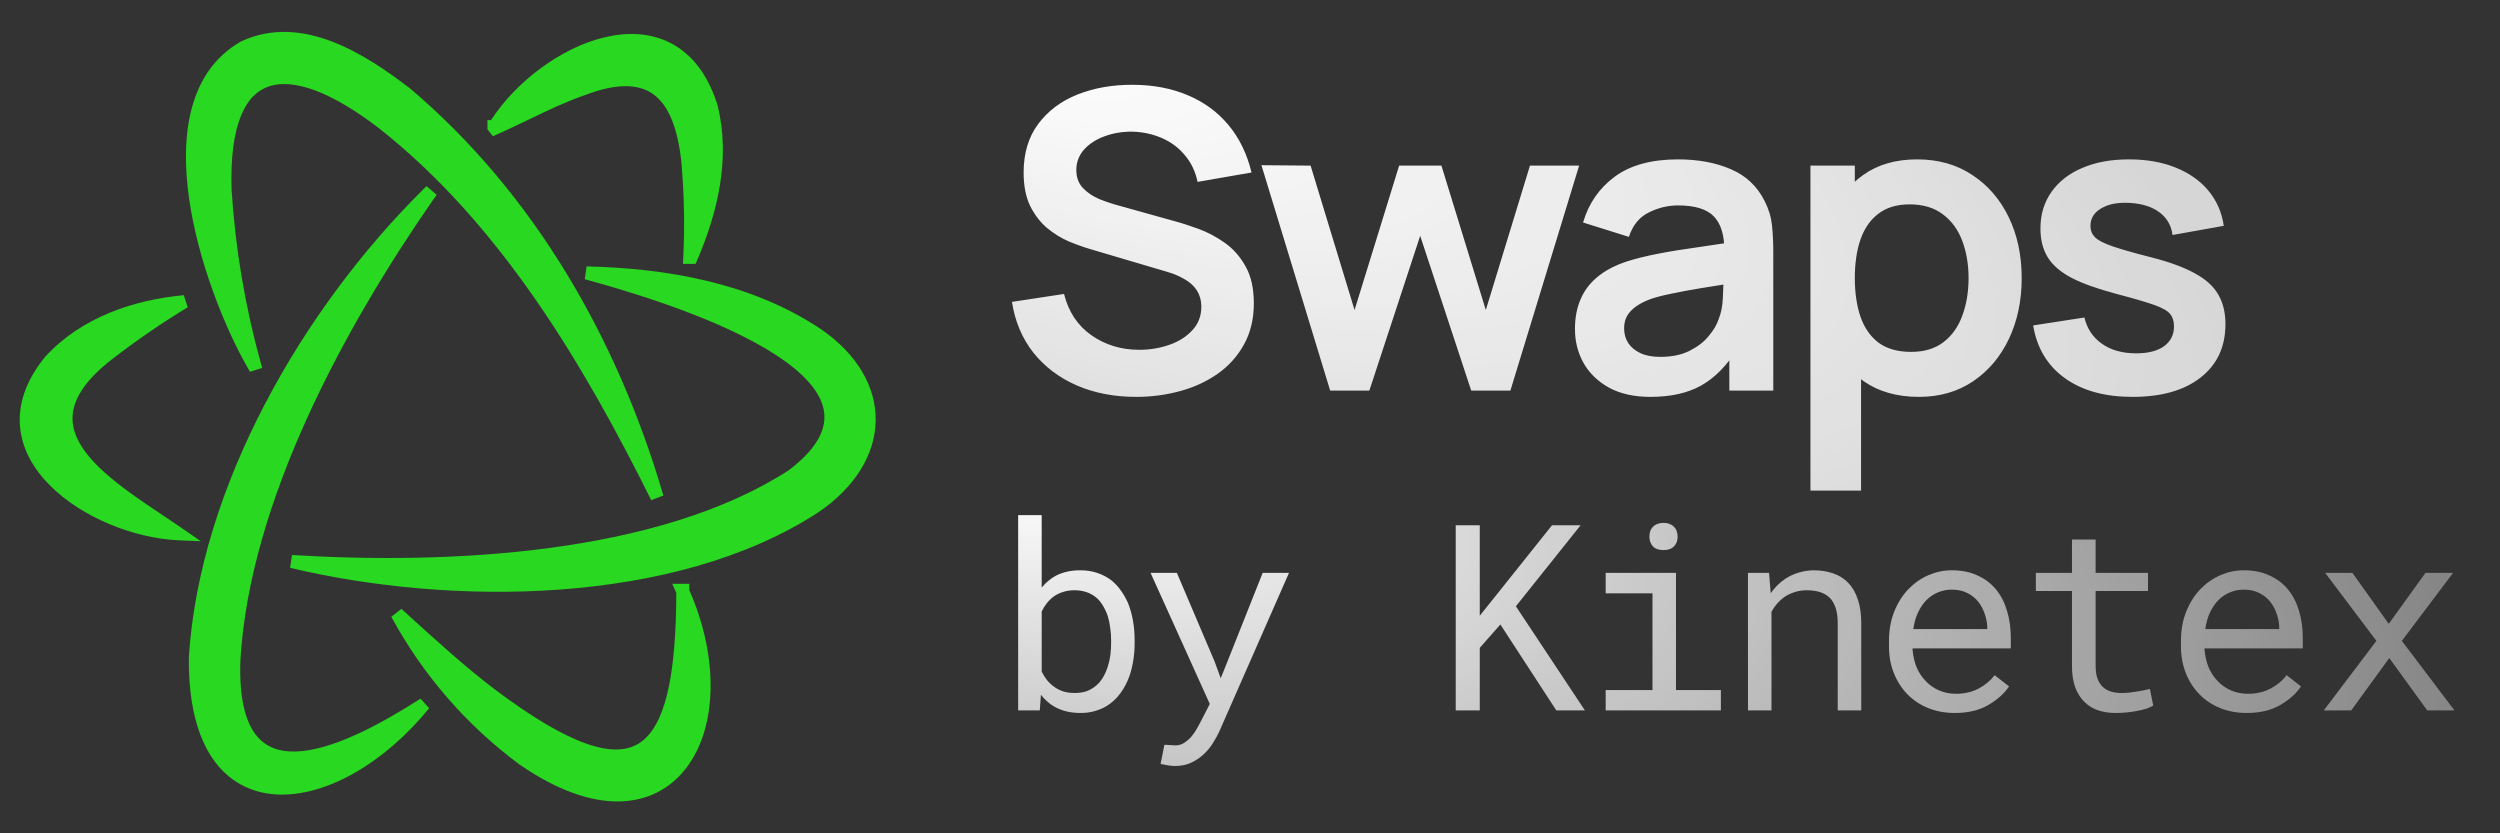 <svg width="96" height="32" viewBox="0 0 96 32" fill="none" xmlns="http://www.w3.org/2000/svg">
<rect x="0" y="0" width="96" height="32" fill="#333333" stroke="none"/>
<path d="M15.72 3.376C14.871 2.727 13.844 2.012 12.743 1.593C11.637 1.171 10.435 1.039 9.258 1.591L9.248 1.596L9.239 1.601C7.222 2.762 6.915 5.23 7.265 7.653C7.619 10.097 8.655 12.628 9.499 14.101L9.599 14.276L10.067 14.128L10.003 13.896C9.406 11.737 9.034 9.521 8.893 7.285C8.853 6.033 8.987 5.106 9.249 4.458C9.507 3.816 9.885 3.46 10.342 3.312C10.809 3.16 11.406 3.21 12.124 3.482C12.84 3.753 13.652 4.235 14.532 4.908C19.197 8.58 22.396 13.957 25.008 19.207L25.472 19.026C23.741 13.085 20.536 7.442 15.73 3.383L15.72 3.376Z" fill="#29D820"/>
<path d="M18.719 4.613H18.855C19.814 3.138 21.538 1.826 23.235 1.428C24.112 1.223 25 1.257 25.772 1.663C26.548 2.07 27.17 2.833 27.546 4.014L27.548 4.021L27.55 4.029C28.069 6.08 27.546 8.188 26.776 9.981L26.71 10.133H26.225L26.238 9.871C26.297 8.649 26.271 7.424 26.163 6.206C26.02 4.892 25.666 4.047 25.103 3.631C24.554 3.226 23.72 3.169 22.45 3.656L22.442 3.659C21.729 3.904 21.036 4.238 20.299 4.593C19.916 4.777 19.522 4.967 19.106 5.153L18.929 5.232L18.719 4.968V4.613Z" fill="#29D820"/>
<path d="M16.766 7.48L16.379 7.147L16.215 7.31C11.656 11.836 7.666 18.652 7.251 25.251L7.251 25.265C7.238 26.997 7.575 28.275 8.174 29.14C8.78 30.015 9.637 30.448 10.601 30.506C12.499 30.621 14.778 29.292 16.478 27.196L16.149 26.828C15.352 27.338 14.492 27.84 13.655 28.218C12.814 28.598 12.016 28.843 11.34 28.859C10.674 28.873 10.144 28.668 9.781 28.158C9.405 27.631 9.177 26.741 9.233 25.32C9.598 19.275 13.185 12.635 16.637 7.665L16.766 7.48Z" fill="#29D820"/>
<path d="M22.526 10.23L22.454 10.721C23.908 11.12 27.172 12.063 29.412 13.393C30.543 14.063 31.349 14.797 31.586 15.556C31.701 15.923 31.686 16.306 31.494 16.715C31.3 17.129 30.918 17.581 30.282 18.062C27.778 19.678 24.512 20.586 21.111 21.041C17.71 21.496 14.194 21.496 11.213 21.312L11.14 21.805C14.216 22.537 17.899 22.903 21.501 22.639C25.102 22.375 28.642 21.482 31.416 19.678L31.421 19.675C32.834 18.716 33.602 17.457 33.625 16.16C33.648 14.86 32.922 13.591 31.491 12.616L31.488 12.615C28.83 10.855 25.593 10.301 22.526 10.23Z" fill="#29D820"/>
<path d="M7.056 11.335C5.147 11.514 3.119 12.179 1.73 13.706L1.725 13.711L1.721 13.717C0.971 14.643 0.689 15.554 0.771 16.408C0.852 17.257 1.291 18.011 1.913 18.636C3.149 19.881 5.164 20.672 6.845 20.746L7.712 20.784L6.998 20.29C6.752 20.12 6.498 19.951 6.241 19.779C5.811 19.492 5.373 19.199 4.95 18.89C4.278 18.399 3.681 17.893 3.283 17.361C2.888 16.833 2.707 16.303 2.816 15.748C2.927 15.184 3.348 14.536 4.292 13.803C5.226 13.08 6.2 12.41 7.209 11.798L7.056 11.335Z" fill="#29D820"/>
<path d="M26.47 22.419H25.813L25.97 22.767C25.966 24.375 25.859 25.665 25.624 26.635C25.382 27.63 25.016 28.244 24.535 28.545C24.062 28.841 23.412 28.875 22.497 28.55C21.582 28.225 20.445 27.554 19.047 26.508C17.854 25.604 16.726 24.576 15.566 23.518L15.415 23.38L15.026 23.684C16.236 25.915 17.916 27.851 19.948 29.357L19.955 29.361C21.396 30.355 22.682 30.792 23.773 30.775C24.873 30.757 25.751 30.277 26.353 29.489C27.529 27.952 27.625 25.292 26.47 22.662V22.419Z" fill="#29D820"/>
<path d="M43.627 15.24C42.784 15.24 42.024 15.093 41.347 14.8C40.675 14.507 40.12 14.088 39.683 13.544C39.251 12.995 38.976 12.344 38.859 11.592L40.859 11.288C41.03 11.971 41.379 12.499 41.907 12.872C42.44 13.245 43.054 13.432 43.747 13.432C44.158 13.432 44.544 13.368 44.907 13.24C45.27 13.112 45.563 12.925 45.787 12.68C46.016 12.435 46.131 12.133 46.131 11.776C46.131 11.616 46.104 11.469 46.051 11.336C45.998 11.197 45.918 11.075 45.811 10.968C45.71 10.861 45.576 10.765 45.411 10.68C45.251 10.589 45.064 10.512 44.851 10.448L41.875 9.568C41.619 9.493 41.342 9.395 41.043 9.272C40.75 9.144 40.47 8.971 40.203 8.752C39.942 8.528 39.726 8.245 39.555 7.904C39.39 7.557 39.307 7.131 39.307 6.624C39.307 5.883 39.494 5.261 39.867 4.76C40.246 4.253 40.752 3.875 41.387 3.624C42.027 3.373 42.736 3.251 43.515 3.256C44.304 3.261 45.008 3.397 45.627 3.664C46.246 3.925 46.763 4.307 47.179 4.808C47.595 5.309 47.888 5.915 48.059 6.624L45.987 6.984C45.902 6.579 45.736 6.235 45.491 5.952C45.251 5.664 44.955 5.445 44.603 5.296C44.256 5.147 43.886 5.067 43.491 5.056C43.107 5.051 42.75 5.109 42.419 5.232C42.094 5.349 41.83 5.52 41.627 5.744C41.43 5.968 41.331 6.229 41.331 6.528C41.331 6.811 41.416 7.043 41.587 7.224C41.758 7.4 41.968 7.541 42.219 7.648C42.475 7.749 42.734 7.835 42.995 7.904L45.059 8.48C45.342 8.555 45.659 8.656 46.011 8.784C46.363 8.912 46.702 9.091 47.027 9.32C47.352 9.549 47.619 9.851 47.827 10.224C48.04 10.597 48.147 11.072 48.147 11.648C48.147 12.245 48.022 12.771 47.771 13.224C47.526 13.672 47.192 14.045 46.771 14.344C46.35 14.643 45.867 14.867 45.323 15.016C44.784 15.165 44.219 15.24 43.627 15.24ZM51.079 15L48.439 6.344L50.327 6.36L52.015 11.904L53.727 6.36H55.351L57.055 11.904L58.751 6.36H60.639L57.999 15H56.495L54.535 9.056L52.583 15H51.079ZM63.374 15.24C62.75 15.24 62.222 15.123 61.79 14.888C61.358 14.648 61.03 14.331 60.806 13.936C60.587 13.541 60.478 13.107 60.478 12.632C60.478 12.216 60.547 11.843 60.686 11.512C60.825 11.176 61.038 10.888 61.326 10.648C61.614 10.403 61.987 10.203 62.446 10.048C62.793 9.936 63.198 9.835 63.662 9.744C64.131 9.653 64.638 9.571 65.182 9.496C65.731 9.416 66.305 9.331 66.902 9.24L66.214 9.632C66.219 9.035 66.086 8.595 65.814 8.312C65.542 8.029 65.083 7.888 64.438 7.888C64.049 7.888 63.673 7.979 63.31 8.16C62.947 8.341 62.694 8.653 62.55 9.096L60.79 8.544C61.003 7.813 61.409 7.227 62.006 6.784C62.609 6.341 63.419 6.12 64.438 6.12C65.206 6.12 65.881 6.245 66.462 6.496C67.049 6.747 67.483 7.157 67.766 7.728C67.921 8.032 68.014 8.344 68.046 8.664C68.078 8.979 68.094 9.323 68.094 9.696V15H66.406V13.128L66.686 13.432C66.297 14.056 65.841 14.515 65.318 14.808C64.801 15.096 64.153 15.24 63.374 15.24ZM63.758 13.704C64.195 13.704 64.569 13.627 64.878 13.472C65.187 13.317 65.433 13.128 65.614 12.904C65.801 12.68 65.926 12.469 65.99 12.272C66.091 12.027 66.147 11.747 66.158 11.432C66.174 11.112 66.182 10.853 66.182 10.656L66.774 10.832C66.193 10.923 65.694 11.003 65.278 11.072C64.862 11.141 64.505 11.208 64.206 11.272C63.907 11.331 63.643 11.397 63.414 11.472C63.19 11.552 63.001 11.645 62.846 11.752C62.691 11.859 62.571 11.981 62.486 12.12C62.406 12.259 62.366 12.421 62.366 12.608C62.366 12.821 62.419 13.011 62.526 13.176C62.633 13.336 62.787 13.464 62.99 13.56C63.198 13.656 63.454 13.704 63.758 13.704ZM73.689 15.24C72.846 15.24 72.139 15.04 71.569 14.64C70.998 14.24 70.569 13.696 70.281 13.008C69.993 12.315 69.849 11.539 69.849 10.68C69.849 9.811 69.993 9.032 70.281 8.344C70.569 7.656 70.99 7.115 71.545 6.72C72.105 6.32 72.795 6.12 73.617 6.12C74.433 6.12 75.139 6.32 75.737 6.72C76.339 7.115 76.806 7.656 77.137 8.344C77.467 9.027 77.633 9.805 77.633 10.68C77.633 11.544 77.47 12.32 77.145 13.008C76.819 13.696 76.361 14.24 75.769 14.64C75.177 15.04 74.483 15.24 73.689 15.24ZM69.521 18.84V6.36H71.225V12.424H71.465V18.84H69.521ZM73.393 13.512C73.894 13.512 74.307 13.387 74.633 13.136C74.958 12.885 75.198 12.547 75.353 12.12C75.513 11.688 75.593 11.208 75.593 10.68C75.593 10.157 75.513 9.683 75.353 9.256C75.193 8.824 74.945 8.483 74.609 8.232C74.273 7.976 73.846 7.848 73.329 7.848C72.838 7.848 72.438 7.968 72.129 8.208C71.819 8.443 71.59 8.773 71.441 9.2C71.297 9.621 71.225 10.115 71.225 10.68C71.225 11.24 71.297 11.733 71.441 12.16C71.59 12.587 71.822 12.92 72.137 13.16C72.457 13.395 72.875 13.512 73.393 13.512ZM81.889 15.24C80.822 15.24 79.956 15 79.289 14.52C78.622 14.04 78.217 13.365 78.073 12.496L80.041 12.192C80.142 12.619 80.366 12.955 80.713 13.2C81.06 13.445 81.497 13.568 82.025 13.568C82.489 13.568 82.846 13.477 83.097 13.296C83.353 13.109 83.481 12.856 83.481 12.536C83.481 12.339 83.433 12.181 83.337 12.064C83.246 11.941 83.044 11.824 82.729 11.712C82.414 11.6 81.932 11.459 81.281 11.288C80.556 11.096 79.98 10.891 79.553 10.672C79.126 10.448 78.82 10.184 78.633 9.88C78.446 9.576 78.353 9.208 78.353 8.776C78.353 8.237 78.494 7.768 78.777 7.368C79.06 6.968 79.454 6.661 79.961 6.448C80.468 6.229 81.065 6.12 81.753 6.12C82.425 6.12 83.02 6.224 83.537 6.432C84.06 6.64 84.481 6.936 84.801 7.32C85.121 7.704 85.318 8.155 85.393 8.672L83.425 9.024C83.377 8.656 83.209 8.365 82.921 8.152C82.638 7.939 82.26 7.819 81.785 7.792C81.332 7.765 80.966 7.835 80.689 8C80.412 8.16 80.273 8.387 80.273 8.68C80.273 8.845 80.329 8.987 80.441 9.104C80.553 9.221 80.777 9.339 81.113 9.456C81.454 9.573 81.961 9.717 82.633 9.888C83.321 10.064 83.87 10.267 84.281 10.496C84.697 10.72 84.996 10.989 85.177 11.304C85.364 11.619 85.457 12 85.457 12.448C85.457 13.317 85.14 14 84.505 14.496C83.876 14.992 83.004 15.24 81.889 15.24Z" fill="url(#paint0_radial_13770_3840)"/>
<path d="M43.57 24.697C43.57 24.928 43.552 25.151 43.516 25.366C43.484 25.578 43.435 25.776 43.37 25.962C43.282 26.206 43.166 26.426 43.023 26.621C42.883 26.813 42.714 26.973 42.515 27.1C42.372 27.188 42.214 27.256 42.042 27.305C41.873 27.354 41.689 27.378 41.49 27.378C41.262 27.378 41.054 27.35 40.865 27.295C40.679 27.24 40.512 27.16 40.362 27.056C40.291 27.004 40.222 26.947 40.157 26.885C40.092 26.823 40.03 26.755 39.971 26.68L39.928 27.28H39.097V19.78H40.001V22.564C40.076 22.469 40.159 22.384 40.25 22.31C40.341 22.231 40.439 22.165 40.543 22.109C40.673 22.041 40.816 21.989 40.972 21.953C41.129 21.917 41.298 21.899 41.48 21.899C41.708 21.899 41.918 21.93 42.11 21.992C42.302 22.054 42.476 22.14 42.633 22.251C42.773 22.355 42.898 22.482 43.009 22.632C43.119 22.778 43.217 22.943 43.302 23.125C43.389 23.33 43.456 23.558 43.502 23.809C43.547 24.056 43.57 24.318 43.57 24.595V24.697ZM42.667 24.595C42.667 24.429 42.655 24.268 42.633 24.111C42.613 23.952 42.582 23.802 42.54 23.662C42.481 23.49 42.405 23.332 42.31 23.189C42.216 23.045 42.1 22.933 41.964 22.852C41.869 22.793 41.764 22.747 41.646 22.715C41.529 22.682 41.399 22.666 41.256 22.666C41.099 22.666 40.956 22.687 40.826 22.73C40.696 22.769 40.58 22.824 40.479 22.895C40.375 22.97 40.282 23.058 40.201 23.159C40.123 23.257 40.056 23.364 40.001 23.481V25.791C40.059 25.908 40.128 26.017 40.206 26.118C40.287 26.216 40.38 26.302 40.484 26.377C40.588 26.452 40.706 26.51 40.836 26.553C40.966 26.592 41.109 26.611 41.265 26.611C41.415 26.611 41.552 26.593 41.676 26.558C41.799 26.519 41.91 26.463 42.008 26.392C42.138 26.3 42.247 26.185 42.335 26.045C42.423 25.905 42.493 25.749 42.545 25.576C42.587 25.446 42.618 25.306 42.638 25.156C42.657 25.006 42.667 24.854 42.667 24.697V24.595ZM45.123 29.414C45.039 29.414 44.939 29.404 44.825 29.385C44.712 29.365 44.625 29.349 44.567 29.336L44.713 28.599C44.794 28.605 44.874 28.61 44.952 28.613C45.034 28.62 45.097 28.623 45.143 28.623C45.267 28.623 45.379 28.589 45.48 28.52C45.584 28.452 45.677 28.371 45.758 28.276C45.836 28.182 45.903 28.084 45.958 27.983C46.017 27.883 46.062 27.799 46.095 27.734L46.456 27.031L44.181 21.997H45.192L46.642 25.405L46.876 26.045L47.125 25.425L48.487 21.997H49.498L46.818 28.096C46.756 28.232 46.676 28.377 46.578 28.53C46.484 28.683 46.368 28.825 46.232 28.955C46.095 29.085 45.935 29.194 45.753 29.282C45.571 29.37 45.361 29.414 45.123 29.414ZM57.614 23.98L56.823 24.878V27.28H55.9V20.171H56.823V23.643L57.512 22.783L59.597 20.171H60.695L58.21 23.281L60.861 27.28H59.763L57.614 23.98ZM61.658 21.997H64.358V26.499H66.082V27.28H61.658V26.499H63.455V22.783H61.658V21.997ZM63.337 20.61C63.337 20.532 63.349 20.459 63.371 20.391C63.398 20.322 63.437 20.264 63.489 20.215C63.531 20.172 63.585 20.14 63.65 20.117C63.718 20.091 63.795 20.078 63.879 20.078C63.964 20.078 64.039 20.091 64.104 20.117C64.169 20.14 64.223 20.172 64.265 20.215C64.317 20.26 64.356 20.317 64.382 20.386C64.408 20.454 64.421 20.529 64.421 20.61C64.421 20.757 64.376 20.879 64.285 20.977C64.193 21.074 64.058 21.123 63.879 21.123C63.697 21.123 63.56 21.074 63.469 20.977C63.381 20.879 63.337 20.757 63.337 20.61ZM67.122 27.28V21.997H67.932L67.996 22.778C68.074 22.668 68.159 22.567 68.25 22.476C68.344 22.381 68.444 22.3 68.548 22.231C68.704 22.127 68.873 22.047 69.055 21.992C69.241 21.934 69.436 21.903 69.641 21.899C69.918 21.899 70.169 21.939 70.393 22.017C70.621 22.095 70.815 22.217 70.974 22.383C71.134 22.549 71.256 22.76 71.341 23.018C71.428 23.271 71.472 23.574 71.472 23.926V27.28H70.569V23.945C70.569 23.711 70.543 23.512 70.491 23.35C70.439 23.187 70.362 23.055 70.261 22.954C70.157 22.853 70.03 22.78 69.881 22.734C69.734 22.689 69.565 22.666 69.373 22.666C69.207 22.666 69.052 22.69 68.909 22.739C68.766 22.785 68.634 22.848 68.513 22.93C68.416 23.001 68.325 23.084 68.24 23.179C68.159 23.273 68.087 23.377 68.025 23.491V27.28H67.122ZM75.062 27.378C74.691 27.378 74.349 27.314 74.036 27.188C73.727 27.061 73.462 26.883 73.24 26.655C73.019 26.427 72.847 26.157 72.723 25.845C72.599 25.532 72.537 25.192 72.537 24.824V24.619C72.537 24.193 72.606 23.812 72.742 23.477C72.879 23.138 73.061 22.852 73.289 22.617C73.514 22.386 73.769 22.209 74.056 22.085C74.346 21.961 74.642 21.899 74.945 21.899C75.325 21.899 75.657 21.966 75.941 22.1C76.227 22.23 76.465 22.41 76.653 22.642C76.842 22.876 76.982 23.151 77.073 23.467C77.168 23.783 77.215 24.124 77.215 24.492V24.898H73.441V24.932C73.463 25.189 73.514 25.415 73.592 25.61C73.673 25.806 73.784 25.978 73.924 26.128C74.067 26.287 74.24 26.413 74.442 26.504C74.643 26.595 74.866 26.641 75.111 26.641C75.433 26.641 75.719 26.576 75.97 26.445C76.221 26.315 76.429 26.143 76.595 25.928L77.147 26.357C76.971 26.624 76.707 26.862 76.356 27.07C76.007 27.275 75.576 27.378 75.062 27.378ZM74.945 22.642C74.762 22.642 74.59 22.676 74.427 22.744C74.264 22.809 74.118 22.905 73.987 23.032C73.857 23.162 73.747 23.322 73.656 23.511C73.568 23.696 73.506 23.911 73.47 24.155H76.312V24.111C76.312 23.949 76.281 23.774 76.219 23.589C76.157 23.4 76.071 23.237 75.96 23.101C75.85 22.964 75.71 22.853 75.54 22.769C75.374 22.684 75.176 22.642 74.945 22.642ZM80.472 20.718V21.997H82.484V22.695H80.472V25.566C80.472 25.771 80.498 25.941 80.55 26.074C80.603 26.208 80.674 26.314 80.765 26.392C80.856 26.473 80.961 26.53 81.078 26.562C81.198 26.595 81.325 26.611 81.459 26.611C81.556 26.611 81.657 26.606 81.761 26.597C81.865 26.584 81.968 26.569 82.069 26.553C82.167 26.537 82.258 26.52 82.342 26.504C82.43 26.484 82.502 26.468 82.557 26.455L82.684 27.095C82.609 27.14 82.518 27.181 82.411 27.217C82.303 27.249 82.186 27.277 82.059 27.3C81.932 27.326 81.797 27.345 81.654 27.358C81.514 27.371 81.374 27.378 81.234 27.378C81 27.378 80.78 27.345 80.575 27.28C80.373 27.212 80.197 27.105 80.047 26.958C79.898 26.815 79.779 26.629 79.691 26.401C79.606 26.17 79.564 25.892 79.564 25.566V22.695H78.177V21.997H79.564V20.718H80.472ZM86.273 27.378C85.902 27.378 85.561 27.314 85.248 27.188C84.939 27.061 84.674 26.883 84.452 26.655C84.231 26.427 84.058 26.157 83.935 25.845C83.811 25.532 83.749 25.192 83.749 24.824V24.619C83.749 24.193 83.817 23.812 83.954 23.477C84.091 23.138 84.273 22.852 84.501 22.617C84.726 22.386 84.981 22.209 85.268 22.085C85.557 21.961 85.853 21.899 86.156 21.899C86.537 21.899 86.869 21.966 87.152 22.1C87.439 22.23 87.676 22.41 87.865 22.642C88.054 22.876 88.194 23.151 88.285 23.467C88.38 23.783 88.427 24.124 88.427 24.492V24.898H84.652V24.932C84.675 25.189 84.726 25.415 84.804 25.61C84.885 25.806 84.996 25.978 85.136 26.128C85.279 26.287 85.451 26.413 85.653 26.504C85.855 26.595 86.078 26.641 86.322 26.641C86.644 26.641 86.931 26.576 87.182 26.445C87.432 26.315 87.641 26.143 87.807 25.928L88.358 26.357C88.183 26.624 87.919 26.862 87.567 27.07C87.219 27.275 86.788 27.378 86.273 27.378ZM86.156 22.642C85.974 22.642 85.801 22.676 85.639 22.744C85.476 22.809 85.329 22.905 85.199 23.032C85.069 23.162 84.958 23.322 84.867 23.511C84.779 23.696 84.718 23.911 84.682 24.155H87.523V24.111C87.523 23.949 87.493 23.774 87.431 23.589C87.369 23.4 87.283 23.237 87.172 23.101C87.061 22.964 86.921 22.853 86.752 22.769C86.586 22.684 86.387 22.642 86.156 22.642ZM91.728 23.955L93.139 21.997H94.199L92.231 24.609L94.252 27.28H93.207L91.748 25.269L90.287 27.28H89.233L91.254 24.609L89.287 21.997H90.332L91.728 23.955Z" fill="url(#paint1_radial_13770_3840)"/>
<defs>
<radialGradient id="paint0_radial_13770_3840" cx="0" cy="0" r="1" gradientUnits="userSpaceOnUse" gradientTransform="translate(38.243 1) rotate(18.435) scale(50.596 16.841)">
<stop stop-color="white"/>
<stop offset="1" stop-color="white" stop-opacity="0.8"/>
</radialGradient>
<radialGradient id="paint1_radial_13770_3840" cx="0" cy="0" r="1" gradientUnits="userSpaceOnUse" gradientTransform="translate(38.243 18.28) rotate(9.951) scale(57.87 22.027)">
<stop stop-color="white"/>
<stop offset="1" stop-color="white" stop-opacity="0.4"/>
</radialGradient>
</defs>
</svg>
